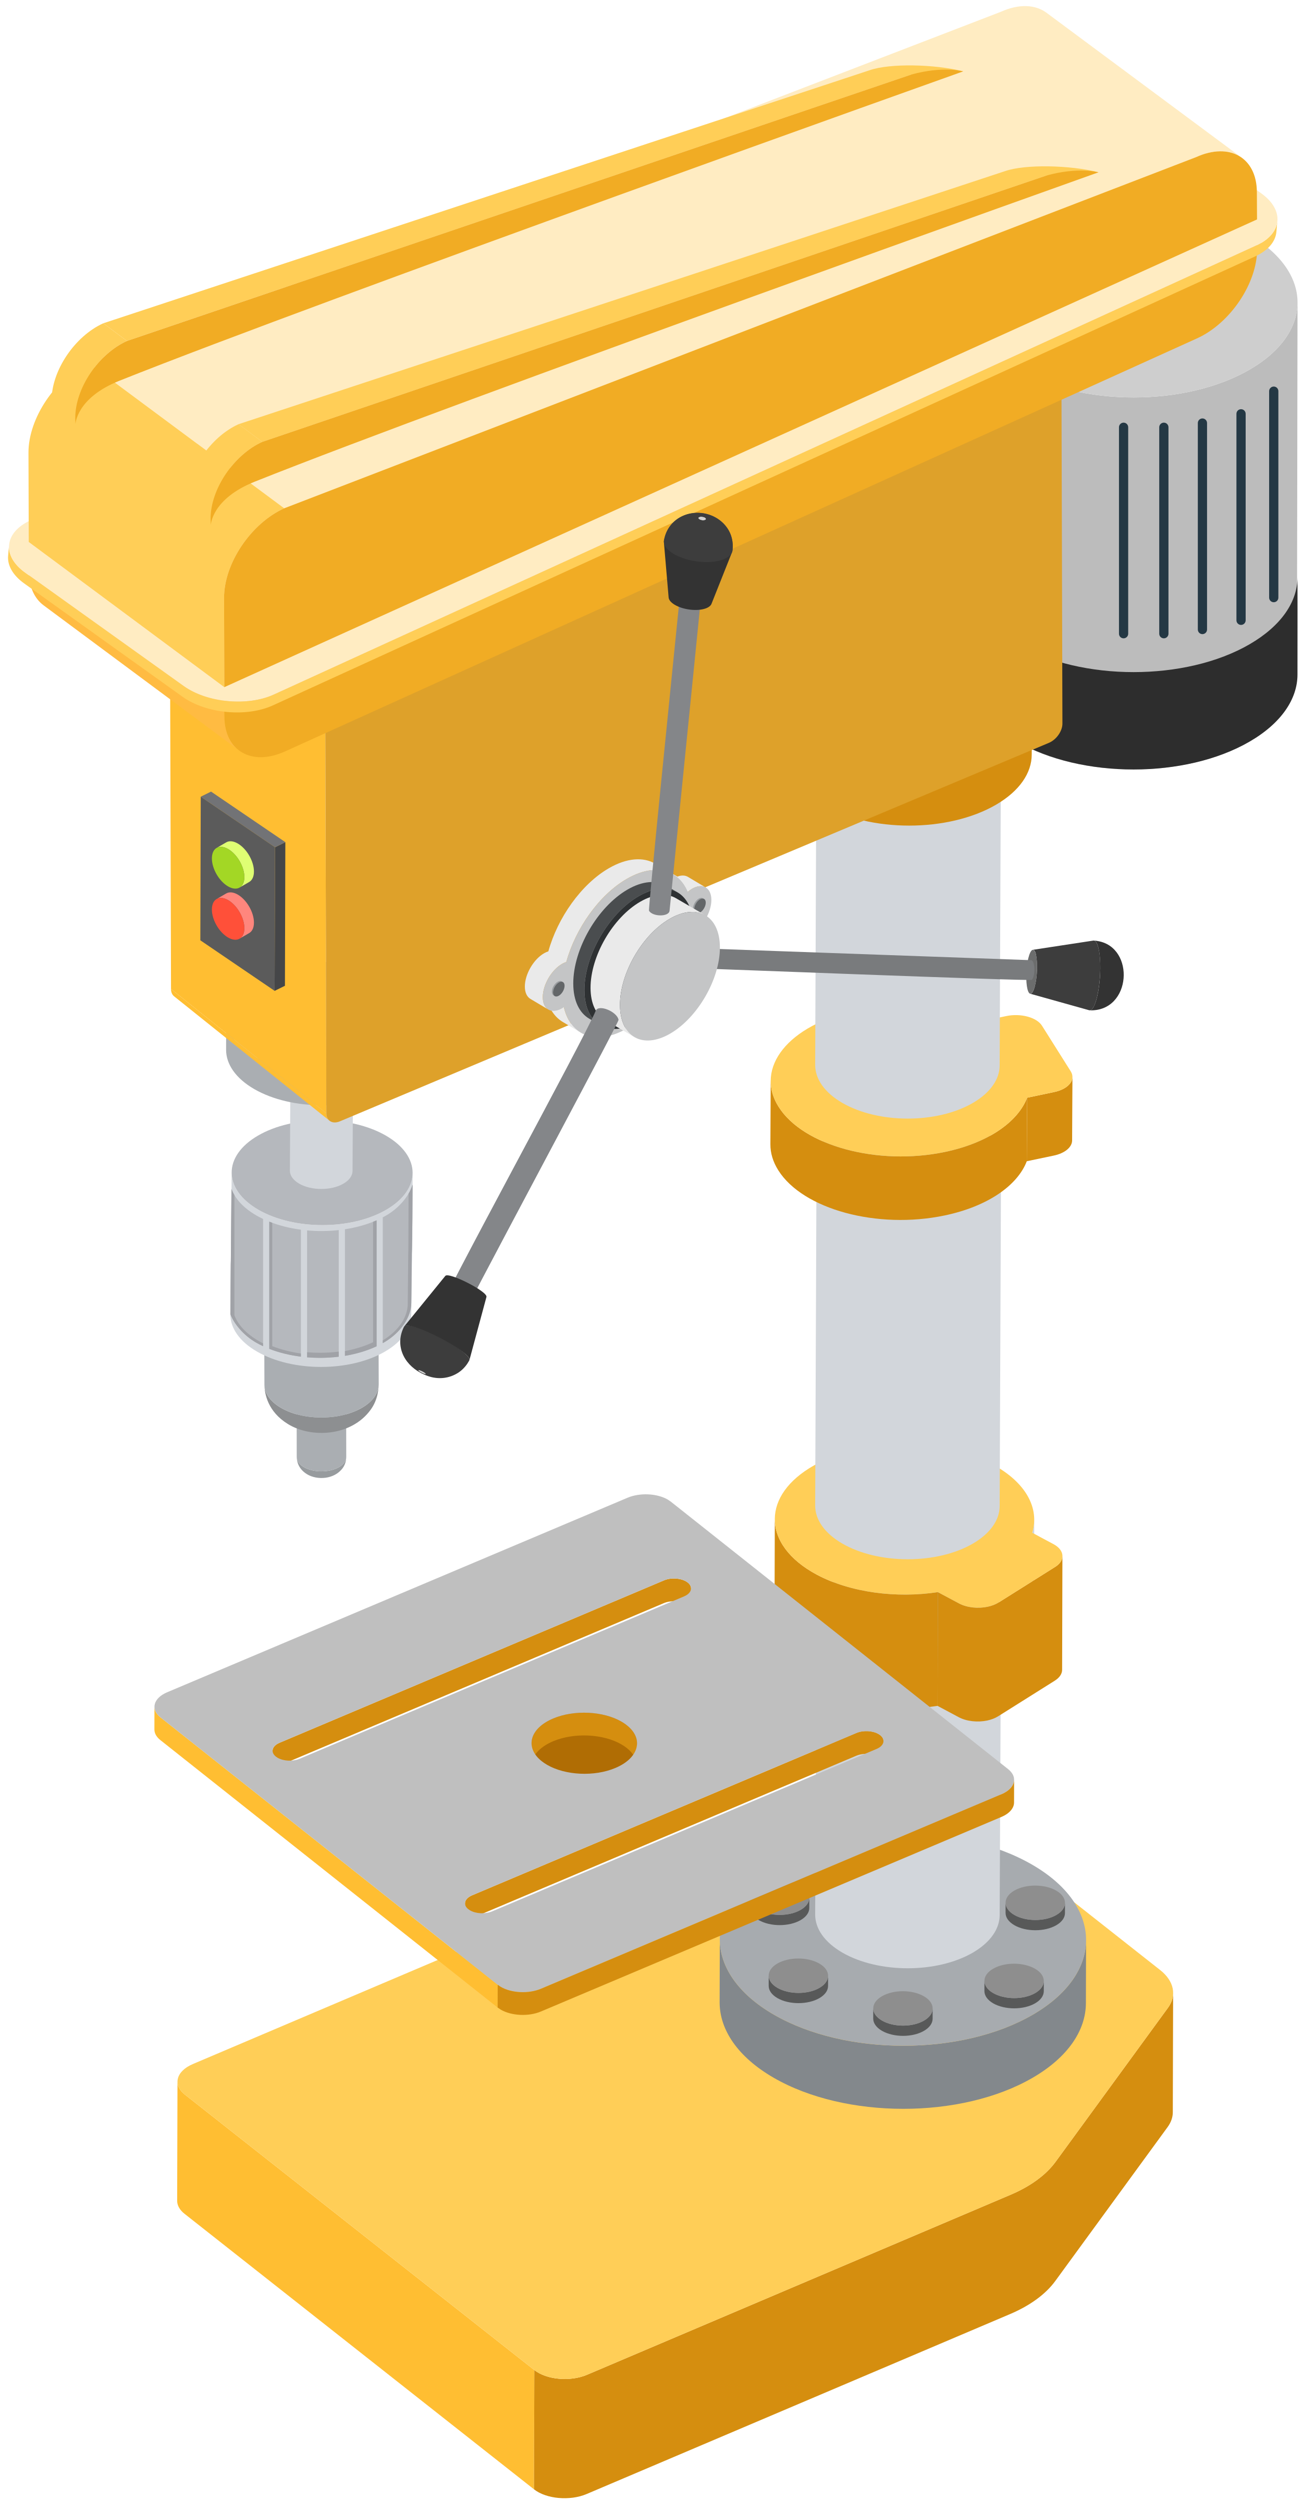 <?xml version="1.0" encoding="UTF-8"?> <svg xmlns="http://www.w3.org/2000/svg" width="134" height="257" viewBox="0 0 134 257" fill="none"> <path d="M128.523 37.988C121.939 41.813 111.233 41.813 104.608 37.988L86.772 27.659C83.436 25.733 81.771 23.207 81.777 20.684C81.769 24.436 81.757 32.121 81.747 39.808L81.715 58.933C81.707 61.456 83.373 63.983 86.707 65.908L104.543 76.236C111.168 80.063 121.876 80.063 128.457 76.236C131.729 74.336 133.367 71.848 133.375 69.357C133.385 65.605 133.396 57.92 133.407 50.233L133.437 31.108C133.429 33.6 131.795 36.087 128.523 37.988Z" fill="#BCBCBC"></path> <path d="M128.447 24.135C135.073 27.96 135.107 34.163 128.523 37.988C121.939 41.813 111.233 41.813 104.608 37.988L86.772 27.659C80.144 23.833 80.111 17.632 86.693 13.805C93.277 9.98 103.983 9.979 110.611 13.804L128.447 24.135Z" fill="#CECECE"></path> <path d="M133.432 59.348C133.432 61.84 131.789 64.328 128.517 66.228C121.933 70.053 111.231 70.053 104.603 66.228L86.764 55.897C83.616 54.077 81.955 51.72 81.791 49.336L81.775 58.933C81.764 61.456 83.431 63.983 86.764 65.908L104.603 76.236C111.231 80.063 121.933 80.063 128.517 76.236C131.789 74.336 133.427 71.848 133.432 69.357C133.445 65.605 133.432 59.023 133.432 59.348Z" fill="#2D2D2D"></path> <path d="M116.023 65.15C116.023 65.411 115.811 65.624 115.548 65.624C115.285 65.624 115.075 65.411 115.075 65.15V43.924C115.075 43.663 115.285 43.45 115.548 43.45C115.811 43.45 116.023 43.663 116.023 43.924V65.15Z" fill="#243844"></path> <path d="M120.165 65.15C120.165 65.411 119.952 65.624 119.692 65.624C119.428 65.624 119.215 65.411 119.215 65.15V43.924C119.215 43.663 119.428 43.45 119.692 43.45C119.952 43.45 120.165 43.663 120.165 43.924V65.15Z" fill="#243844"></path> <path d="M124.132 64.717C124.132 64.98 123.92 65.192 123.657 65.192C123.395 65.192 123.184 64.98 123.184 64.717V43.492C123.184 43.231 123.395 43.017 123.657 43.017C123.92 43.017 124.132 43.231 124.132 43.492V64.717Z" fill="#243844"></path> <path d="M128.103 63.768C128.103 64.032 127.892 64.244 127.629 64.244C127.365 64.244 127.155 64.032 127.155 63.768V42.543C127.155 42.28 127.365 42.068 127.629 42.068C127.892 42.068 128.103 42.28 128.103 42.543V63.768Z" fill="#243844"></path> <path d="M131.467 61.439C131.467 61.702 131.255 61.913 130.991 61.913C130.731 61.913 130.517 61.702 130.517 61.439V40.215C130.517 39.952 130.731 39.739 130.991 39.739C131.255 39.739 131.467 39.952 131.467 40.215V61.439Z" fill="#243844"></path> <path d="M66.577 180.459C66.577 184.203 63.543 187.237 59.797 187.237C56.055 187.237 53.02 184.203 53.02 180.459C53.02 176.715 56.055 173.681 59.797 173.681C63.543 173.681 66.577 176.715 66.577 180.459Z" fill="#B06D04"></path> <path d="M19.009 215.332C18.499 214.929 18.253 214.46 18.253 213.997C18.244 218.084 18.231 222.167 18.219 226.252C18.219 226.717 18.465 227.185 18.975 227.587L54.915 255.913L54.952 243.656L19.009 215.332Z" fill="#FFBE32"></path> <path d="M120.111 206.415L108.559 222.241C107.577 223.592 105.972 224.764 103.933 225.629L60.367 244.14C58.643 244.873 56.217 244.656 54.952 243.656L54.915 255.913C56.184 256.911 58.611 257.129 60.332 256.396L103.9 237.887C105.936 237.019 107.543 235.847 108.525 234.497L120.08 218.669C120.433 218.181 120.611 217.663 120.611 217.148C120.624 213.063 120.635 208.976 120.644 204.892C120.644 205.408 120.469 205.925 120.111 206.415Z" fill="#D58E0F"></path> <path d="M19.009 215.332C17.741 214.331 18.108 212.927 19.832 212.195L63.4 193.685C65.436 192.82 67.853 192.285 70.372 192.147L99.928 190.508C102.313 190.376 104.663 190.985 106.081 192.104L119.321 202.539C120.741 203.659 121.045 205.139 120.111 206.415L108.559 222.241C107.577 223.592 105.972 224.764 103.933 225.629L60.367 244.14C58.643 244.873 56.217 244.656 54.952 243.656L19.009 215.332Z" fill="#FFCE57"></path> <path d="M111.692 199.456L111.673 205.944C111.665 208.717 109.843 211.487 106.201 213.601C98.868 217.864 86.944 217.864 79.567 213.605C75.852 211.46 73.996 208.647 74.007 205.836L74.024 199.348C74.015 202.159 75.871 204.973 79.585 207.117C86.963 211.379 98.887 211.379 106.22 207.116C109.863 205 111.684 202.229 111.692 199.456Z" fill="#83888C"></path> <path d="M106.132 191.689C113.512 195.948 113.551 202.856 106.22 207.116C98.887 211.379 86.963 211.379 79.585 207.117C72.204 202.857 72.165 195.948 79.497 191.688C86.827 187.428 98.751 187.428 106.132 191.689Z" fill="#A7ABAF"></path> <path d="M95.913 206.485L95.911 207.536C95.911 207.987 95.613 208.435 95.023 208.779C93.835 209.469 91.903 209.469 90.704 208.779C90.1 208.431 89.801 207.975 89.801 207.52L89.805 206.469C89.805 206.923 90.105 207.38 90.707 207.727C91.905 208.417 93.837 208.417 95.025 207.727C95.616 207.383 95.913 206.933 95.913 206.485Z" fill="#585959"></path> <path d="M95.012 205.227C96.209 205.915 96.215 207.036 95.025 207.727C93.837 208.417 91.905 208.417 90.707 207.727C89.512 207.036 89.504 205.915 90.692 205.227C91.884 204.533 93.816 204.533 95.012 205.227Z" fill="#8E8E8E"></path> <path d="M107.345 203.656L107.343 204.708C107.34 205.159 107.045 205.607 106.455 205.948C105.267 206.639 103.332 206.639 102.136 205.951C101.535 205.603 101.236 205.145 101.236 204.691L101.239 203.639C101.236 204.095 101.537 204.551 102.139 204.897C103.335 205.588 105.269 205.588 106.46 204.897C107.048 204.553 107.343 204.105 107.345 203.656Z" fill="#585959"></path> <path d="M106.444 202.397C107.639 203.087 107.644 204.207 106.46 204.897C105.269 205.588 103.335 205.588 102.139 204.897C100.944 204.207 100.936 203.087 102.129 202.397C103.313 201.705 105.247 201.705 106.444 202.397Z" fill="#8E8E8E"></path> <path d="M109.523 195.625L109.52 196.677C109.52 197.127 109.223 197.576 108.632 197.92C107.444 198.611 105.512 198.611 104.316 197.92C103.712 197.572 103.413 197.115 103.413 196.66L103.415 195.608C103.415 196.064 103.717 196.52 104.316 196.867C105.515 197.557 107.449 197.557 108.635 196.867C109.228 196.524 109.523 196.075 109.523 195.625Z" fill="#585959"></path> <path d="M108.624 194.367C109.819 195.057 109.824 196.177 108.635 196.867C107.449 197.557 105.515 197.557 104.316 196.867C103.121 196.177 103.113 195.057 104.303 194.365C105.493 193.675 107.425 193.675 108.624 194.367Z" fill="#8E8E8E"></path> <path d="M85.16 203.123L85.157 204.173C85.155 204.624 84.86 205.072 84.269 205.415C83.081 206.104 81.148 206.104 79.952 205.415C79.351 205.068 79.048 204.611 79.051 204.155L79.052 203.105C79.052 203.559 79.352 204.016 79.955 204.363C81.152 205.055 83.084 205.055 84.272 204.363C84.863 204.021 85.16 203.571 85.16 203.123Z" fill="#585959"></path> <path d="M84.259 201.863C85.455 202.553 85.463 203.672 84.272 204.363C83.084 205.055 81.152 205.055 79.955 204.363C78.756 203.672 78.752 202.553 79.939 201.863C81.129 201.171 83.063 201.171 84.259 201.863Z" fill="#8E8E8E"></path> <path d="M83.231 195.1L83.227 196.152C83.227 196.601 82.931 197.051 82.341 197.393C81.152 198.084 79.219 198.084 78.024 197.393C77.421 197.045 77.121 196.589 77.123 196.133L77.127 195.081C77.123 195.537 77.424 195.995 78.025 196.341C79.221 197.032 81.155 197.032 82.345 196.34C82.933 195.997 83.231 195.549 83.231 195.1Z" fill="#585959"></path> <path d="M82.329 193.841C83.527 194.529 83.531 195.651 82.345 196.34C81.155 197.032 79.221 197.032 78.025 196.341C76.829 195.651 76.823 194.529 78.012 193.839C79.199 193.148 81.133 193.148 82.329 193.841Z" fill="#8E8E8E"></path> <path d="M102.947 165.821L102.805 196.879C102.801 198.276 101.881 199.672 100.048 200.74C96.356 202.883 90.351 202.885 86.632 200.74C84.761 199.659 83.827 198.241 83.832 196.827L83.972 165.769C83.969 167.184 84.903 168.603 86.775 169.681C90.491 171.827 96.499 171.827 100.192 169.681C102.025 168.613 102.944 167.22 102.947 165.821Z" fill="#D2D6DB"></path> <path d="M100.147 161.909C103.863 164.056 103.881 167.533 100.192 169.681C96.499 171.827 90.491 171.827 86.775 169.681C83.057 167.535 83.037 164.056 86.731 161.911C90.425 159.764 96.428 159.764 100.147 161.909Z" fill="#B5B8BD"></path> <path d="M106.36 156.244L106.327 167.939C106.324 168.384 106.256 168.832 106.124 169.272L106.157 157.577C106.288 157.136 106.359 156.692 106.36 156.244Z" fill="#D2D6DB"></path> <path d="M96.452 163.68L96.42 175.373C92.165 176.017 87.447 175.433 83.964 173.575C81.095 172.043 79.641 169.952 79.647 167.86L79.681 156.165C79.676 158.257 81.128 160.348 83.997 161.88C87.477 163.739 92.199 164.325 96.452 163.68Z" fill="#D58E0F"></path> <path d="M108.507 161.089L102.684 164.751C102.363 164.952 101.972 165.096 101.556 165.184C100.58 165.388 99.447 165.277 98.629 164.843L96.452 163.68L96.42 175.373L98.595 176.535C99.411 176.972 100.548 177.081 101.523 176.879C101.939 176.789 102.327 176.645 102.649 176.443L108.472 172.783C108.977 172.465 109.228 172.064 109.228 171.663C109.239 167.765 109.251 163.867 109.259 159.969C109.259 160.369 109.012 160.772 108.507 161.089Z" fill="#D58E0F"></path> <path d="M88.436 148.94C92.969 147.988 98.247 148.503 102.048 150.533C105.527 152.391 106.917 155.069 106.157 157.577L108.332 158.74C109.501 159.363 109.577 160.415 108.507 161.089L102.684 164.751C102.363 164.952 101.972 165.096 101.556 165.184C100.58 165.388 99.447 165.277 98.629 164.843L96.452 163.68C92.199 164.325 87.477 163.739 83.997 161.88C78.572 158.983 78.212 154.095 83.196 150.959C84.692 150.021 86.496 149.345 88.436 148.94Z" fill="#FFCE57"></path> <path d="M102.947 119.371L102.805 154.831C102.801 156.228 101.881 157.625 100.048 158.691C96.356 160.836 90.351 160.837 86.632 158.691C84.761 157.612 83.827 156.193 83.832 154.777L83.972 119.319C83.969 120.733 84.903 122.151 86.775 123.229C90.491 125.377 96.499 125.376 100.192 123.229C102.025 122.164 102.944 120.769 102.947 119.371Z" fill="#D2D6DB"></path> <path d="M100.147 115.46C103.863 117.604 103.881 121.084 100.192 123.229C96.499 125.376 90.491 125.377 86.775 123.229C83.057 121.084 83.037 117.604 86.731 115.46C90.425 113.312 96.428 113.312 100.147 115.46Z" fill="#B5B8BD"></path> <path d="M108.405 112.269L105.629 112.852L105.595 119.381L108.368 118.8C109.532 118.556 110.253 117.923 110.256 117.247C110.267 113.348 110.277 114.613 110.291 110.715C110.288 111.393 109.567 112.027 108.405 112.269Z" fill="#D58E0F"></path> <path d="M105.629 112.852L105.595 119.381C104.639 121.868 101.584 124.025 97.144 124.956C90.225 126.405 82.567 124.328 80.039 120.312C79.485 119.433 79.223 118.533 79.227 117.651L79.259 111.12C79.256 112.005 79.517 112.904 80.072 113.784C82.597 117.799 90.259 119.876 97.179 118.427C101.619 117.496 104.673 115.337 105.629 112.852Z" fill="#D58E0F"></path> <path d="M88.029 103.892C92.469 102.96 97.209 103.484 100.709 105.037L103.485 104.456C104.975 104.144 106.621 104.589 107.163 105.455L110.116 110.141C110.657 111.007 109.892 111.957 108.405 112.269L105.629 112.852C104.673 115.337 101.619 117.496 97.179 118.427C90.259 119.876 82.597 117.799 80.072 113.784C77.545 109.771 81.108 105.34 88.029 103.892Z" fill="#FFCE57"></path> <path d="M102.947 74.068L102.805 109.528C102.801 110.927 101.881 112.321 100.048 113.388C96.356 115.532 90.351 115.533 86.632 113.388C84.761 112.308 83.827 110.891 83.832 109.476L83.972 74.015C83.969 75.431 84.903 76.847 86.775 77.928C90.491 80.073 96.499 80.072 100.192 77.928C102.025 76.86 102.944 75.465 102.947 74.068Z" fill="#D2D6DB"></path> <path d="M100.147 70.156C103.863 72.301 103.881 75.78 100.192 77.928C96.499 80.072 90.491 80.073 86.775 77.928C83.057 75.78 83.037 72.301 86.731 70.157C90.425 68.011 96.428 68.011 100.147 70.156Z" fill="#B5B8BD"></path> <path d="M65.511 179.225L65.507 181.565C65.507 180.92 65.167 180.268 64.459 179.704C64.285 179.569 64.1 179.444 63.904 179.329C62.04 178.253 59.06 178.091 56.876 179.012C55.428 179.623 54.66 180.575 54.657 181.539L54.665 179.2C54.667 178.235 55.436 177.284 56.884 176.672C59.068 175.752 62.047 175.916 63.911 176.991C64.107 177.107 64.296 177.229 64.465 177.367C65.173 177.927 65.515 178.58 65.511 179.225Z" fill="#D58E0F"></path> <path d="M70.731 162.695L70.551 162.575C69.949 162.227 68.984 162.172 68.28 162.472L28.751 179.165C28.281 179.364 28.031 179.672 28.031 179.985C28.029 180.764 28.027 181.544 28.025 182.324C28.025 182.011 28.275 181.701 28.744 181.505L68.272 164.809C68.977 164.512 69.941 164.565 70.543 164.913L70.723 165.033C70.952 165.216 71.061 165.427 71.061 165.635L71.067 163.299C71.067 163.088 70.96 162.877 70.731 162.695Z" fill="#D58E0F"></path> <path d="M90.52 178.384L90.34 178.264C89.736 177.915 88.772 177.863 88.069 178.16L48.537 194.853C48.069 195.053 47.821 195.361 47.821 195.672C47.82 196.452 47.816 197.232 47.816 198.012C47.816 197.699 48.064 197.392 48.532 197.193L88.061 180.499C88.767 180.201 89.731 180.253 90.335 180.601L90.515 180.721C90.744 180.904 90.853 181.115 90.853 181.324C90.853 180.544 90.856 179.763 90.859 178.985C90.86 178.775 90.748 178.565 90.52 178.384Z" fill="#D58E0F"></path> <path d="M16.501 176.553C16.085 176.223 15.884 175.839 15.884 175.46C15.881 176.239 15.881 177.02 15.879 177.799C15.876 178.179 16.077 178.561 16.495 178.892L51.173 206.383L51.181 204.044L16.501 176.553Z" fill="#FFBE32"></path> <path d="M63.293 181.753C65.709 180.733 66.233 178.768 64.465 177.367C64.296 177.229 64.107 177.107 63.911 176.991C62.047 175.916 59.068 175.752 56.884 176.672C54.468 177.693 53.943 179.659 55.713 181.061C55.884 181.197 56.072 181.321 56.269 181.437C58.129 182.512 61.113 182.675 63.293 181.753ZM70.351 164.115C71.131 163.784 71.301 163.149 70.731 162.695L70.551 162.575C69.949 162.227 68.984 162.172 68.28 162.472L28.751 179.165C27.969 179.497 27.799 180.133 28.371 180.585L28.552 180.708C29.152 181.056 30.115 181.108 30.821 180.809L70.351 164.115ZM90.141 179.803C90.923 179.473 91.092 178.837 90.52 178.384L90.34 178.264C89.736 177.915 88.772 177.863 88.069 178.16L48.537 194.853C47.759 195.185 47.588 195.82 48.16 196.273L48.341 196.396C48.941 196.744 49.908 196.796 50.611 196.499L90.141 179.803ZM103.673 181.873C104.717 182.699 104.408 183.853 102.988 184.453L55.637 204.452C54.353 204.993 52.601 204.897 51.507 204.264L51.181 204.044L16.501 176.553C15.463 175.728 15.767 174.573 17.192 173.973L64.537 153.975C65.821 153.433 67.575 153.531 68.669 154.161L68.996 154.384L103.673 181.873Z" fill="#BFBFBF"></path> <path d="M102.988 184.453L55.637 204.452C54.353 204.993 52.601 204.897 51.507 204.264L51.181 204.044L51.173 206.383L51.501 206.604C52.595 207.235 54.347 207.333 55.632 206.791L102.98 186.792C103.832 186.433 104.283 185.873 104.285 185.307C104.285 184.528 104.288 183.748 104.291 182.968C104.288 183.535 103.837 184.095 102.988 184.453Z" fill="#D58E0F"></path> <path d="M106.113 73.231L106.103 77.588C106.095 79.449 104.873 81.309 102.428 82.731C97.504 85.592 89.496 85.592 84.541 82.731C82.047 81.292 80.801 79.403 80.805 77.515L80.819 73.159C80.815 75.045 82.061 76.936 84.553 78.375C89.509 81.236 97.515 81.236 102.441 78.375C104.884 76.952 106.111 75.093 106.113 73.231Z" fill="#D58E0F"></path> <path d="M102.381 68.015C107.335 70.876 107.36 75.513 102.441 78.375C97.515 81.236 89.509 81.236 84.553 78.375C79.597 75.513 79.572 70.876 84.496 68.015C89.415 65.155 97.425 65.155 102.381 68.015Z" fill="#C2E5FF"></path> <path d="M31.561 151.549C30.668 150.996 30.523 150.211 30.516 149.793C30.517 150.163 30.753 150.525 31.227 150.812C32.199 151.399 33.811 151.413 34.827 150.848C35.351 150.556 35.611 150.168 35.608 149.78C35.603 149.963 35.584 150.451 35.256 150.908C34.397 152.104 32.605 152.195 31.561 151.549Z" fill="#979B9E"></path> <path d="M30.516 149.793L30.509 145.263C30.509 145.629 30.744 145.996 31.217 146.28C32.192 146.867 33.803 146.883 34.819 146.316C35.339 146.025 35.603 145.636 35.6 145.248L35.608 149.78C35.611 150.168 35.351 150.556 34.827 150.848C33.811 151.413 32.199 151.399 31.227 150.812C30.753 150.525 30.517 150.163 30.516 149.793Z" fill="#AAAEB2"></path> <path d="M34.892 144.231C35.865 144.817 35.832 145.751 34.819 146.316C33.803 146.883 32.192 146.867 31.217 146.28C30.244 145.695 30.277 144.76 31.293 144.193C32.307 143.629 33.917 143.645 34.892 144.231Z" fill="#D2D6DB"></path> <path d="M29.6 146.392C27.537 145.115 27.207 143.307 27.193 142.344C27.193 143.191 27.739 144.036 28.829 144.692C31.077 146.043 34.796 146.08 37.137 144.775C38.344 144.103 38.947 143.207 38.947 142.309C38.931 142.732 38.889 143.857 38.129 144.913C36.147 147.672 32.008 147.884 29.6 146.392Z" fill="#8D8F91"></path> <path d="M27.193 142.344L27.173 135.308C27.176 136.153 27.719 136.999 28.808 137.655C31.056 139.007 34.775 139.044 37.116 137.737C38.323 137.065 38.929 136.169 38.925 135.273L38.947 142.309C38.947 143.207 38.344 144.103 37.137 144.775C34.796 146.08 31.076 146.043 28.829 144.692C27.739 144.036 27.193 143.191 27.193 142.344Z" fill="#AAAEB2"></path> <path d="M37.289 132.925C39.535 134.277 39.46 136.433 37.116 137.737C34.775 139.044 31.056 139.007 28.808 137.655C26.561 136.303 26.639 134.148 28.98 132.843C31.324 131.535 35.041 131.573 37.289 132.925Z" fill="#D2D6DB"></path> <path d="M39.728 124.368C36.108 126.473 30.217 126.473 26.572 124.369C24.737 123.309 23.819 121.92 23.823 120.531L23.756 129.921C23.749 130.079 23.743 129.945 23.737 129.813C23.72 129.441 23.703 129.068 23.687 135.111C23.681 136.5 24.596 137.891 26.431 138.949C30.077 141.055 35.968 141.055 39.589 138.949C41.389 137.903 42.289 136.535 42.293 135.164L42.363 129.973C42.385 129.375 42.411 128.777 42.433 120.584C42.428 121.953 41.527 123.324 39.728 124.368Z" fill="#D2D6DB"></path> <path d="M39.687 116.748C43.332 118.852 43.351 122.264 39.728 124.368C36.108 126.473 30.217 126.473 26.572 124.369C22.925 122.264 22.908 118.852 26.528 116.748C30.149 114.641 36.04 114.641 39.687 116.748Z" fill="#B5B8BD"></path> <path d="M35.473 139.387C36.636 139.193 37.743 138.868 38.728 138.407V125.456C37.736 125.891 36.629 126.197 35.473 126.375V139.387Z" fill="#B5B8BD"></path> <path d="M31.581 126.492V139.539C32.664 139.629 33.764 139.608 34.837 139.476V126.459C33.761 126.58 32.663 126.589 31.581 126.492Z" fill="#B5B8BD"></path> <path d="M23.803 122.224L23.692 135.104C24.064 136.079 25.012 137.257 26.323 138.016C26.557 138.151 26.801 138.277 27.055 138.395V125.315C26.82 125.203 26.592 125.084 26.372 124.96C25.025 124.18 24.168 123.227 23.803 122.224Z" fill="#B5B8BD"></path> <path d="M27.692 138.668C28.693 139.06 29.8 139.329 30.944 139.472V126.419C29.8 126.268 28.693 125.992 27.692 125.592V138.668Z" fill="#B5B8BD"></path> <path d="M39.712 124.96L39.364 125.149V138.079L39.48 138.016C41.281 136.971 42.291 135.331 42.296 133.96L42.345 128.869C42.363 128.336 42.405 127.723 42.425 121.784C42.111 122.859 41.136 124.131 39.712 124.96Z" fill="#B5B8BD"></path> <path d="M38.365 125.607V125.597C38.488 125.551 38.611 125.507 38.728 125.456C38.609 125.508 38.488 125.559 38.365 125.607Z" fill="#B9BCC1"></path> <path d="M35.473 139.387V138.897C36.503 138.7 37.485 138.403 38.365 137.991V125.607C38.488 125.559 38.609 125.508 38.728 125.456V138.407C37.743 138.868 36.636 139.193 35.473 139.387Z" fill="#A0A2A7"></path> <path d="M32.909 139.593C32.465 139.593 32.023 139.576 31.581 139.539L31.585 139.017C32.021 139.053 32.461 139.072 32.903 139.072C33.551 139.072 34.199 139.032 34.837 138.953V139.476C34.201 139.555 33.555 139.593 32.909 139.593Z" fill="#A0A2A7"></path> <path d="M24.107 122.864C23.999 122.68 23.907 122.495 23.833 122.307C23.907 122.491 23.999 122.673 24.107 122.855V122.864Z" fill="#B9BCC1"></path> <path d="M27.055 138.395C26.801 138.277 26.557 138.151 26.323 138.016C25.012 137.257 24.064 136.079 23.692 135.104L23.803 122.224C23.811 122.248 23.82 122.271 23.829 122.295C23.831 122.299 23.832 122.303 23.833 122.307C23.907 122.495 23.999 122.68 24.107 122.864V135.216C24.475 136.191 25.319 137.119 26.629 137.876C26.767 137.957 26.909 138.031 27.055 138.105V138.395Z" fill="#A0A2A7"></path> <path d="M27.997 125.709C27.895 125.671 27.792 125.632 27.692 125.592L27.997 125.703V125.709Z" fill="#B9BCC1"></path> <path d="M30.944 139.472C29.8 139.329 28.693 139.06 27.692 138.668V125.592C27.792 125.632 27.895 125.671 27.997 125.709V138.391C28.912 138.747 29.912 138.996 30.944 139.147V139.472Z" fill="#A0A2A7"></path> <path d="M42.017 122.709C42.017 122.707 42.017 122.705 42.017 122.703C42.027 122.689 42.036 122.675 42.045 122.659C42.036 122.676 42.027 122.692 42.017 122.709ZM42.176 122.415C42.28 122.195 42.381 121.932 42.425 121.784C42.365 121.989 42.281 122.2 42.176 122.415Z" fill="#B9BCC1"></path> <path d="M39.364 138.079V137.804C41.063 136.756 41.929 135.361 41.933 134.033L41.983 128.947C42.003 128.435 41.996 127.892 42.017 122.709C42.027 122.692 42.036 122.676 42.045 122.659C42.087 122.593 42.132 122.508 42.176 122.415C42.281 122.2 42.365 121.989 42.425 121.784C42.405 127.723 42.363 128.336 42.345 128.869L42.296 133.96C42.291 135.331 41.281 136.971 39.48 138.016L39.364 138.079Z" fill="#A0A2A7"></path> <path d="M36.303 110.932L36.255 120.377C36.253 120.851 35.941 121.324 35.319 121.685C34.067 122.413 32.027 122.415 30.765 121.685C30.131 121.319 29.813 120.837 29.813 120.359L29.863 110.916C29.863 111.395 30.179 111.876 30.815 112.243C32.077 112.971 34.113 112.971 35.368 112.243C35.989 111.88 36.303 111.408 36.303 110.932Z" fill="#D2D6DB"></path> <path d="M35.353 109.606C36.613 110.332 36.62 111.515 35.368 112.243C34.113 112.971 32.077 112.971 30.815 112.243C29.551 111.515 29.544 110.332 30.801 109.606C32.051 108.876 34.092 108.876 35.353 109.606Z" fill="#B5B8BD"></path> <path d="M42.865 104.599L42.856 107.976C42.852 109.419 41.905 110.86 40.008 111.961C36.192 114.179 29.985 114.179 26.147 111.963C24.215 110.847 23.247 109.381 23.252 107.92L23.261 104.544C23.259 106.005 24.224 107.469 26.157 108.587C29.996 110.803 36.201 110.803 40.017 108.584C41.913 107.483 42.863 106.043 42.865 104.599Z" fill="#AAAEB2"></path> <path d="M39.973 100.556C43.811 102.772 43.832 106.368 40.017 108.584C36.201 110.803 29.996 110.803 26.157 108.587C22.316 106.368 22.296 102.772 26.111 100.556C29.925 98.339 36.132 98.339 39.973 100.556Z" fill="#D2D6DB"></path> <path d="M33.887 115.215L17.905 102.428C17.707 102.269 17.587 102.011 17.587 101.672L33.567 114.457C33.569 114.796 33.688 115.056 33.887 115.215Z" fill="#FFBE32"></path> <path d="M92.856 23.025C98.181 27.289 103.509 31.549 108.837 35.812C108.58 35.607 108.192 35.571 107.756 35.753L91.777 22.967C92.209 22.785 92.597 22.82 92.856 23.025Z" fill="#55A6FF"></path> <path d="M107.756 35.753L91.777 22.967C92.209 22.785 92.597 22.82 92.856 23.025L108.837 35.812C108.58 35.607 108.192 35.571 107.756 35.753Z" fill="#55A6FF"></path> <path d="M33.567 114.457L17.587 101.672L17.455 55.603L33.436 68.388L33.567 114.457Z" fill="#FFBE32"></path> <path d="M91.777 22.967L18.845 53.615C18.075 53.939 17.455 54.828 17.455 55.603L33.436 68.388C33.433 67.614 34.055 66.725 34.827 66.401L107.756 35.754L91.777 22.967Z" fill="#55A6FF"></path> <path d="M107.756 35.754C108.527 35.429 109.152 35.794 109.152 36.568L109.259 74.383C109.264 75.156 108.641 76.044 107.871 76.367L60.545 96.255C60.164 96.415 59.853 96.863 59.856 97.247L59.872 103.404C59.873 104.175 59.251 105.067 58.481 105.392L34.965 115.275C34.193 115.599 33.569 115.231 33.567 114.457L33.436 68.388C33.433 67.614 34.055 66.725 34.827 66.401L107.756 35.754Z" fill="#DEA12A"></path> <path d="M23.081 73.66L23.055 72.013L2.941 57.083L2.968 58.729C2.972 60.327 3.544 61.532 4.48 62.229C11.188 67.205 17.892 72.183 24.596 77.159C23.656 76.46 23.085 75.256 23.081 73.66Z" fill="#FFBB42"></path> <path d="M23.055 72.013L2.941 57.083L109.144 8.999L129.259 23.927L23.055 72.013Z" fill="#2377C2"></path> <path d="M129.259 23.927L129.285 25.573C129.296 29.109 126.527 33.235 123.1 34.787L29.301 77.255C25.876 78.805 23.092 77.196 23.081 73.66L23.055 72.013L129.259 23.927Z" fill="#F1AC24"></path> <path d="M129.173 25.251L28.16 71.405C25.452 72.644 21.301 72.249 18.891 70.525L2.592 58.867C1.392 58.008 0.848 56.983 0.936 56.017C0.903 56.388 0.868 56.761 0.835 57.131C0.747 58.097 1.291 59.123 2.488 59.98L18.785 71.639C21.199 73.364 25.351 73.759 28.059 72.519L129.072 26.365C130.433 25.741 131.175 24.823 131.263 23.845C131.297 23.475 131.331 23.103 131.364 22.731C131.276 23.708 130.537 24.628 129.173 25.251Z" fill="#FFCE57"></path> <path d="M3.128 53.499C0.419 54.739 0.177 57.14 2.592 58.867L18.891 70.525C21.301 72.249 25.452 72.644 28.16 71.405L129.173 25.251C131.883 24.012 132.125 21.608 129.712 19.881L113.413 8.225C111.004 6.5 106.853 6.107 104.141 7.347L3.128 53.499Z" fill="#FFECC2"></path> <path d="M107.624 1.313C106.483 0.465 104.799 0.367 102.917 1.217L9.113 37.327L29.228 52.257L123.035 16.145C124.913 15.296 126.6 15.395 127.741 16.243C121.032 11.267 114.329 6.291 107.624 1.313Z" fill="#FFECC2"></path> <path d="M29.228 52.257L9.113 37.327C5.689 38.877 2.919 43.001 2.928 46.54L2.956 55.715L23.069 70.643L23.043 61.468C23.033 57.929 25.803 53.808 29.228 52.257Z" fill="#FFCE57"></path> <path d="M29.228 52.257L123.035 16.145C126.46 14.595 129.244 16.204 129.256 19.744L129.272 22.559L23.069 70.643L23.043 61.468C23.033 57.929 25.803 53.808 29.228 52.257Z" fill="#F1AC24"></path> <path d="M103.363 17.591L24.537 43.609L26.969 45.428L107.616 18.045C109.556 18.308 111.551 17.351 112.977 17.711C110.032 16.965 105.42 16.873 103.363 17.591Z" fill="#FFCE57"></path> <path d="M26.969 45.428L24.537 43.609C21.593 44.943 19.215 48.488 19.223 51.529L19.247 52.165L21.679 53.985L21.655 53.349C21.644 50.307 24.027 46.763 26.969 45.428Z" fill="#FFCE57"></path> <path d="M26.969 45.428L107.616 18.045C110.9 17.137 112.977 17.711 112.977 17.711C112.977 17.711 47.116 41.168 26.193 49.52C21.747 51.296 21.679 53.985 21.679 53.985L21.655 53.349C21.644 50.307 24.027 46.763 26.969 45.428Z" fill="#F1AC24"></path> <path d="M89.449 7.215L10.624 33.235L13.055 35.053L93.701 7.669C95.639 7.933 97.635 6.975 99.064 7.335C96.116 6.589 91.504 6.499 89.449 7.215Z" fill="#FFCE57"></path> <path d="M13.055 35.053L10.624 33.235C7.679 34.568 5.299 38.113 5.307 41.153L5.329 41.789L7.761 43.609L7.74 42.975C7.731 39.932 10.111 36.387 13.055 35.053Z" fill="#FFCE57"></path> <path d="M13.055 35.053L93.701 7.669C96.985 6.761 99.064 7.335 99.064 7.335C99.064 7.335 33.201 30.791 12.277 39.144C7.829 40.919 7.761 43.609 7.761 43.609L7.74 42.975C7.731 39.932 10.111 36.387 13.055 35.053Z" fill="#F1AC24"></path> <path d="M112.876 96.741C112.72 96.715 112.793 96.724 112.491 96.692C112.887 96.717 113.043 97.777 113.087 98.169C113.36 100.52 112.767 103.889 112.072 103.867C116.381 104.001 116.764 97.371 112.876 96.741Z" fill="#333333"></path> <path d="M113.017 97.689C112.952 97.361 112.777 96.644 112.447 96.695C110.368 97.012 108.288 97.329 106.209 97.647C106.649 97.58 106.663 99.304 106.644 99.756C106.597 100.935 106.299 102.257 105.931 102.156C107.957 102.723 109.983 103.291 112.009 103.857C112.821 104.085 113.447 99.897 113.017 97.689Z" fill="#3D3D3D"></path> <path d="M105.663 101.687C105.472 100.924 105.512 99.504 105.748 98.52C105.991 97.535 106.337 97.356 106.532 98.119C106.725 98.882 106.687 100.3 106.447 101.287C106.207 102.272 105.859 102.451 105.663 101.687Z" fill="#6C6D6D"></path> <path d="M106.124 100.732C106.485 100.291 106.447 98.84 106.077 98.713L67.783 97.34C67.348 97.689 67.397 99.411 67.819 99.417C70.652 99.479 105.996 100.884 106.124 100.732Z" fill="#797B7D"></path> <path d="M59.756 106.179L57.913 105.084C57.056 104.587 56.433 103.688 56.143 102.447L57.987 103.541C58.277 104.781 58.9 105.681 59.756 106.179Z" fill="#EAEAEA"></path> <path d="M70.736 90.141C70.452 89.977 70.08 89.96 69.665 90.117C68.904 89.675 68.141 89.232 67.379 88.789C66.165 88.083 64.48 88.183 62.624 89.253C59.772 90.9 57.345 94.361 56.393 97.803C56.251 97.848 56.103 97.913 55.952 98.001C54.859 98.632 53.973 100.165 53.975 101.425C53.977 102.049 54.199 102.491 54.556 102.697L56.397 103.793C56.041 103.587 55.82 103.144 55.82 102.52C55.816 101.26 56.701 99.728 57.797 99.095C57.947 99.008 58.095 98.944 58.236 98.899C59.189 95.455 61.616 91.996 64.468 90.349C65.331 89.853 66.157 89.565 66.915 89.471L70.728 91.687C70.871 91.568 71.016 91.463 71.165 91.375C71.717 91.059 72.217 91.028 72.579 91.237L70.736 90.141Z" fill="#EAEAEA"></path> <path d="M64.468 90.349C67.319 88.704 69.761 89.352 70.728 91.687C70.871 91.568 71.016 91.463 71.165 91.375C72.261 90.744 73.153 91.252 73.157 92.509C73.16 93.769 72.275 95.303 71.179 95.935L71.004 96.025C70.321 99.823 67.681 103.887 64.511 105.715C61.345 107.543 58.685 106.541 57.987 103.541L57.808 103.655C56.713 104.285 55.823 103.78 55.82 102.52C55.816 101.26 56.701 99.728 57.797 99.095C57.947 99.008 58.095 98.944 58.236 98.899C59.189 95.455 61.616 91.996 64.468 90.349Z" fill="#C4C5C6"></path> <path d="M57.767 100.887C57.66 100.824 57.509 100.833 57.345 100.929C57.017 101.119 56.751 101.576 56.751 101.953C56.753 102.14 56.819 102.272 56.927 102.335L57.045 102.405C56.941 102.344 56.873 102.213 56.873 102.025C56.873 101.648 57.139 101.189 57.467 101C57.632 100.904 57.78 100.896 57.889 100.96L57.767 100.887Z" fill="#9A9DA0"></path> <path d="M57.467 101C57.793 100.812 58.061 100.963 58.061 101.34C58.061 101.716 57.799 102.176 57.469 102.365C57.141 102.553 56.873 102.403 56.873 102.025C56.873 101.648 57.139 101.189 57.467 101Z" fill="#636668"></path> <path d="M72.283 92.34C72.175 92.279 72.027 92.288 71.86 92.382C71.533 92.571 71.268 93.031 71.268 93.407C71.268 93.595 71.336 93.727 71.441 93.79L71.564 93.86C71.457 93.799 71.392 93.668 71.392 93.479C71.388 93.103 71.652 92.644 71.98 92.454C72.147 92.359 72.299 92.35 72.405 92.413L72.283 92.34Z" fill="#9A9DA0"></path> <path d="M71.98 92.453C72.311 92.264 72.579 92.417 72.579 92.793C72.58 93.171 72.315 93.629 71.985 93.819C71.66 94.008 71.392 93.857 71.392 93.479C71.388 93.103 71.652 92.644 71.98 92.453Z" fill="#636668"></path> <path d="M68.529 91.059C67.509 90.465 66.1 90.548 64.541 91.447C61.447 93.236 58.944 97.567 58.955 101.124C58.96 102.892 59.584 104.133 60.589 104.72C61.689 105.359 60.636 104.76 61.736 105.399C60.728 104.815 60.105 103.572 60.103 101.804C60.089 98.247 62.592 93.915 65.689 92.129C67.245 91.229 68.657 91.145 69.676 91.737C68.575 91.099 69.632 91.697 68.529 91.059Z" fill="#4A4D4F"></path> <path d="M65.689 92.129C68.783 90.341 71.3 91.776 71.308 95.333C71.32 98.889 68.82 103.223 65.723 105.009C62.629 106.796 60.111 105.361 60.103 101.804C60.089 98.247 62.592 93.915 65.689 92.129Z" fill="#2E3133"></path> <path d="M69.512 92.339C68.575 91.793 67.283 91.872 65.853 92.696C63.015 94.335 60.723 98.308 60.731 101.568C60.736 103.188 61.305 104.329 62.229 104.864C63.239 105.451 64.248 106.037 65.256 106.623C64.333 106.087 63.761 104.947 63.756 103.327C63.747 100.065 66.04 96.093 68.879 94.455C70.308 93.629 71.6 93.553 72.537 94.096C71.527 93.509 70.52 92.925 69.512 92.339Z" fill="#EAEAEA"></path> <path d="M68.879 94.455C71.717 92.815 74.027 94.131 74.035 97.392C74.045 100.655 71.751 104.627 68.913 106.265C66.073 107.903 63.765 106.589 63.756 103.327C63.747 100.065 66.04 96.093 68.879 94.455Z" fill="#C4C5C6"></path> <path d="M63.611 104.844C63.447 103.984 61.545 103.215 61.264 103.909C60.157 106.661 44.769 134.732 45.001 135.167C45.441 135.996 46.975 136.455 47.269 135.889C52.777 125.327 63.657 105.088 63.611 104.844Z" fill="#848689"></path> <path d="M43.277 140.915C43.759 141.113 43.985 141.387 43.527 141.199C43.048 141.003 42.816 140.727 43.277 140.915Z" fill="#D1D1D1"></path> <path d="M43.048 140.912C42.98 140.832 43.081 140.835 43.277 140.915C43.472 140.996 43.687 141.123 43.756 141.201C43.913 141.384 43.217 141.104 43.048 140.912ZM48.091 139.428C46.899 138.057 41.913 135.647 41.54 136.409V136.412C40.627 138.233 41.423 140.159 43.28 141.147L43.297 141.156L43.369 141.193C43.739 141.376 43.993 141.459 43.993 141.459C44.244 141.544 44.499 141.616 44.775 141.648L44.848 141.657C45.923 141.78 46.957 141.383 47.627 140.715C48.029 140.313 48.187 139.983 48.267 139.841C48.309 139.756 48.257 139.616 48.091 139.428Z" fill="#3D3D3D"></path> <path d="M45.797 131.168C44.385 132.904 42.972 134.641 41.559 136.377C42.139 135.665 48.495 139.005 48.277 139.817C48.86 137.655 49.441 135.495 50.027 133.332C50.176 132.784 46.148 130.739 45.797 131.168Z" fill="#333333"></path> <path d="M72.387 57.233C71.936 56.655 70.392 56.685 70.319 57.276V57.284C68.965 70.725 66.653 93.465 66.744 93.625C67.095 94.253 68.775 94.276 68.856 93.639C73.788 44.46 72.535 57.425 72.387 57.233Z" fill="#848689"></path> <path d="M69.308 54.635C68.772 54.821 68.228 55.181 68.275 55.745C68.439 57.637 68.6 59.531 68.761 61.424C68.783 61.676 68.999 61.949 69.411 62.188C70.275 62.693 71.684 62.859 72.553 62.556C72.889 62.439 73.095 62.268 73.171 62.075C73.873 60.311 74.577 58.545 75.277 56.781C75.873 55.289 71.769 53.775 69.308 54.635Z" fill="#333333"></path> <path d="M75.325 56.611C75.556 54.472 74.133 53.491 73.512 53.168C71.403 52.072 68.673 53.099 68.281 55.568C68.337 55.189 68.679 54.853 69.308 54.635C71.611 53.832 75.543 55.125 75.325 56.611Z" fill="#4D4F50"></path> <path d="M72.492 53.467C72.116 53.597 71.577 53.268 71.936 53.143C72.089 53.089 72.34 53.119 72.492 53.208C72.644 53.297 72.644 53.415 72.492 53.467Z" fill="#D1D1D1"></path> <path d="M72.492 53.467C72.116 53.597 71.577 53.268 71.936 53.143C72.089 53.089 72.34 53.119 72.492 53.208C72.644 53.297 72.644 53.415 72.492 53.467ZM74.775 54.269C73.061 51.827 68.904 52.269 68.281 55.568C68.216 56.016 68.556 56.523 69.304 56.96C70.684 57.763 72.917 58.023 74.297 57.543C74.925 57.323 75.269 56.985 75.325 56.611C75.444 55.729 75.233 54.927 74.775 54.269Z" fill="#3D3D3D"></path> <path d="M28.285 87.101L29.345 86.577L29.303 101.343L28.244 101.865L28.285 87.101Z" fill="#454648"></path> <path d="M20.644 81.903L21.705 81.381L29.345 86.577L28.285 87.101L20.644 81.903Z" fill="#727376"></path> <path d="M28.285 87.101L28.244 101.865L20.603 96.668L20.644 81.903L28.285 87.101Z" fill="#5B5B5B"></path> <path d="M23.261 86.6C23.564 86.421 23.985 86.447 24.451 86.715C25.373 87.248 26.12 88.539 26.116 89.6C26.116 90.127 25.928 90.499 25.628 90.672C25.3 90.862 24.972 91.053 24.643 91.244C24.944 91.068 25.131 90.699 25.132 90.171C25.133 89.111 24.389 87.821 23.465 87.288C23 87.019 22.58 86.995 22.277 87.171C22.605 86.979 22.932 86.79 23.261 86.6Z" fill="#DFFF73"></path> <path d="M23.465 87.288C22.543 86.753 21.792 87.181 21.791 88.242C21.785 89.303 22.532 90.595 23.457 91.127C24.377 91.66 25.129 91.233 25.132 90.171C25.133 89.111 24.389 87.821 23.465 87.288Z" fill="#A3D725"></path> <path d="M23.261 91.853C23.564 91.676 23.985 91.7 24.451 91.968C25.373 92.501 26.12 93.793 26.116 94.853C26.116 95.381 25.928 95.751 25.628 95.925C25.3 96.116 24.972 96.308 24.643 96.497C24.944 96.324 25.131 95.953 25.132 95.425C25.133 94.364 24.389 93.073 23.465 92.54C23 92.272 22.58 92.247 22.277 92.425C22.605 92.233 22.932 92.043 23.261 91.853Z" fill="#FF867D"></path> <path d="M23.465 92.54C22.543 92.007 21.792 92.436 21.791 93.496C21.785 94.556 22.532 95.848 23.457 96.382C24.377 96.913 25.129 96.487 25.132 95.425C25.133 94.364 24.389 93.073 23.465 92.54Z" fill="#FF5039"></path> </svg> 